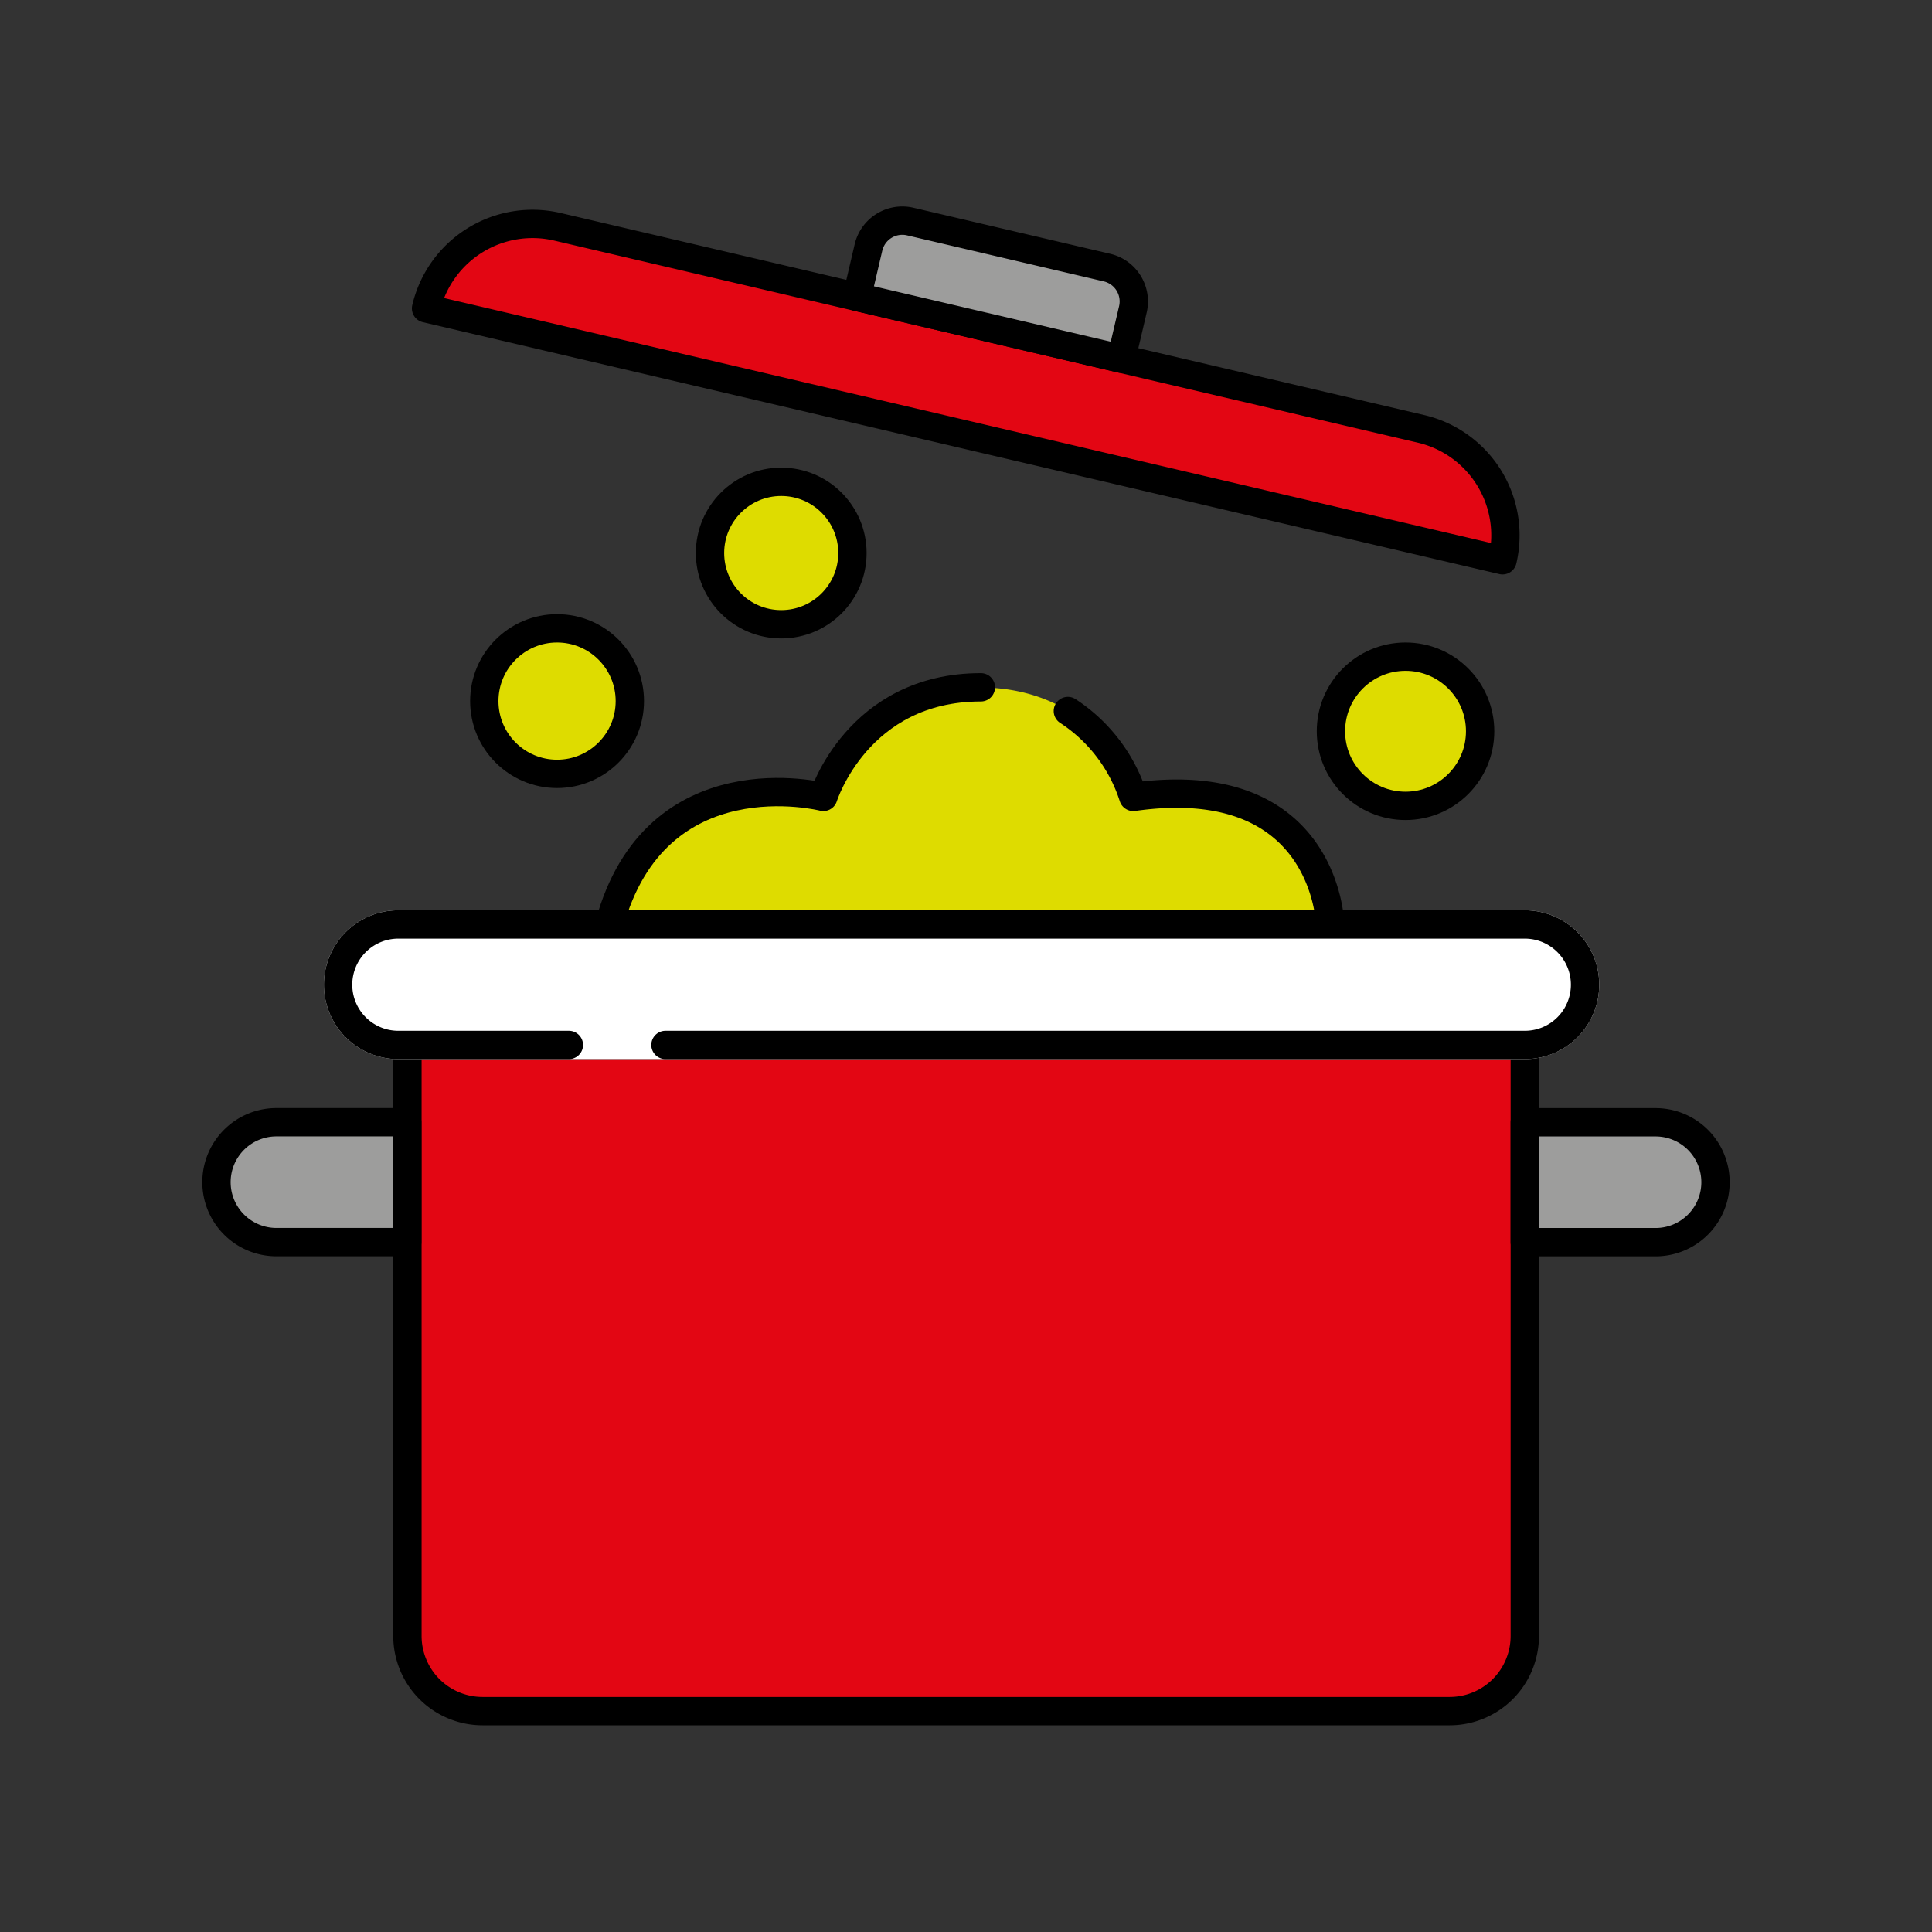 <svg id="Layer_2" data-name="Layer 2" xmlns="http://www.w3.org/2000/svg" viewBox="0 0 360 360"><rect x="0" y="0" width="360" height="360" fill="#333333" stroke="none"/><defs><style>.cls-1,.cls-3{fill:#dedc00;}.cls-2{fill:none;}.cls-2,.cls-3,.cls-4,.cls-5{stroke:#000;}.cls-2,.cls-3,.cls-4,.cls-5,.cls-6{stroke-linecap:round;stroke-linejoin:round;stroke-width:5.28px;}.cls-4{fill:#e30613;}.cls-5{fill:#9d9d9c;}.cls-6{fill:#fff;stroke:#fff;}</style></defs><path class="cls-1" d="M247.86,172.26s-.63-28.87-36.69-23.77a30,30,0,0,0-12.19-16s-6-4.38-16.21-4.38c-23,0-29.35,20.42-29.35,20.42s-31.27-8-39.89,23.77"/><path class="cls-2" d="M182.77,128.07c-23,0-29.35,20.42-29.35,20.42s-31.27-8-39.89,23.77"/><path class="cls-2" d="M247.86,172.26s-.63-28.87-36.69-23.77a30,30,0,0,0-12.19-16"/><circle class="cls-3" cx="261.9" cy="136.26" r="13.9"/><circle class="cls-3" cx="145.57" cy="103.05" r="13.27"/><circle class="cls-3" cx="103.8" cy="130.64" r="13.56"/><path class="cls-4" d="M75.88,194.71H284.12a0,0,0,0,1,0,0V304.84a14,14,0,0,1-14,14H89.92a14,14,0,0,1-14-14V194.71A0,0,0,0,1,75.88,194.71Z"/><path class="cls-5" d="M284.12,209.12h24.37a11.17,11.17,0,0,1,11.17,11.17v0a11.17,11.17,0,0,1-11.17,11.17H284.12a0,0,0,0,1,0,0V209.12a0,0,0,0,1,0,0Z"/><path class="cls-5" d="M40.34,209.12H64.71a11.17,11.17,0,0,1,11.17,11.17v0a11.17,11.17,0,0,1-11.17,11.17H40.34a0,0,0,0,1,0,0V209.12A0,0,0,0,1,40.34,209.12Z" transform="translate(116.22 440.57) rotate(180)"/><path class="cls-4" d="M99.38,60.82H264.59A20.37,20.37,0,0,1,285,81.2v0a0,0,0,0,1,0,0H79a0,0,0,0,1,0,0v0A20.37,20.37,0,0,1,99.38,60.82Z" transform="translate(20.97 -39.6) rotate(13.17)"/><path class="cls-5" d="M167.31,45.37h37.63a6.48,6.48,0,0,1,6.48,6.48V61.3a0,0,0,0,1,0,0h-50.6a0,0,0,0,1,0,0V51.85A6.48,6.48,0,0,1,167.31,45.37Z" transform="translate(17.05 -41.01) rotate(13.17)"/><path class="cls-6" d="M106,194.71H74.18A11.22,11.22,0,0,1,63,183.49h0a11.23,11.23,0,0,1,11.23-11.23H284.12a11.23,11.23,0,0,1,11.23,11.23h0a11.22,11.22,0,0,1-11.23,11.22H106Z"/><path class="cls-2" d="M106,194.71H74.18A11.22,11.22,0,0,1,63,183.49h0a11.23,11.23,0,0,1,11.23-11.23H284.12a11.23,11.23,0,0,1,11.23,11.23h0a11.22,11.22,0,0,1-11.23,11.22H124"/></svg>